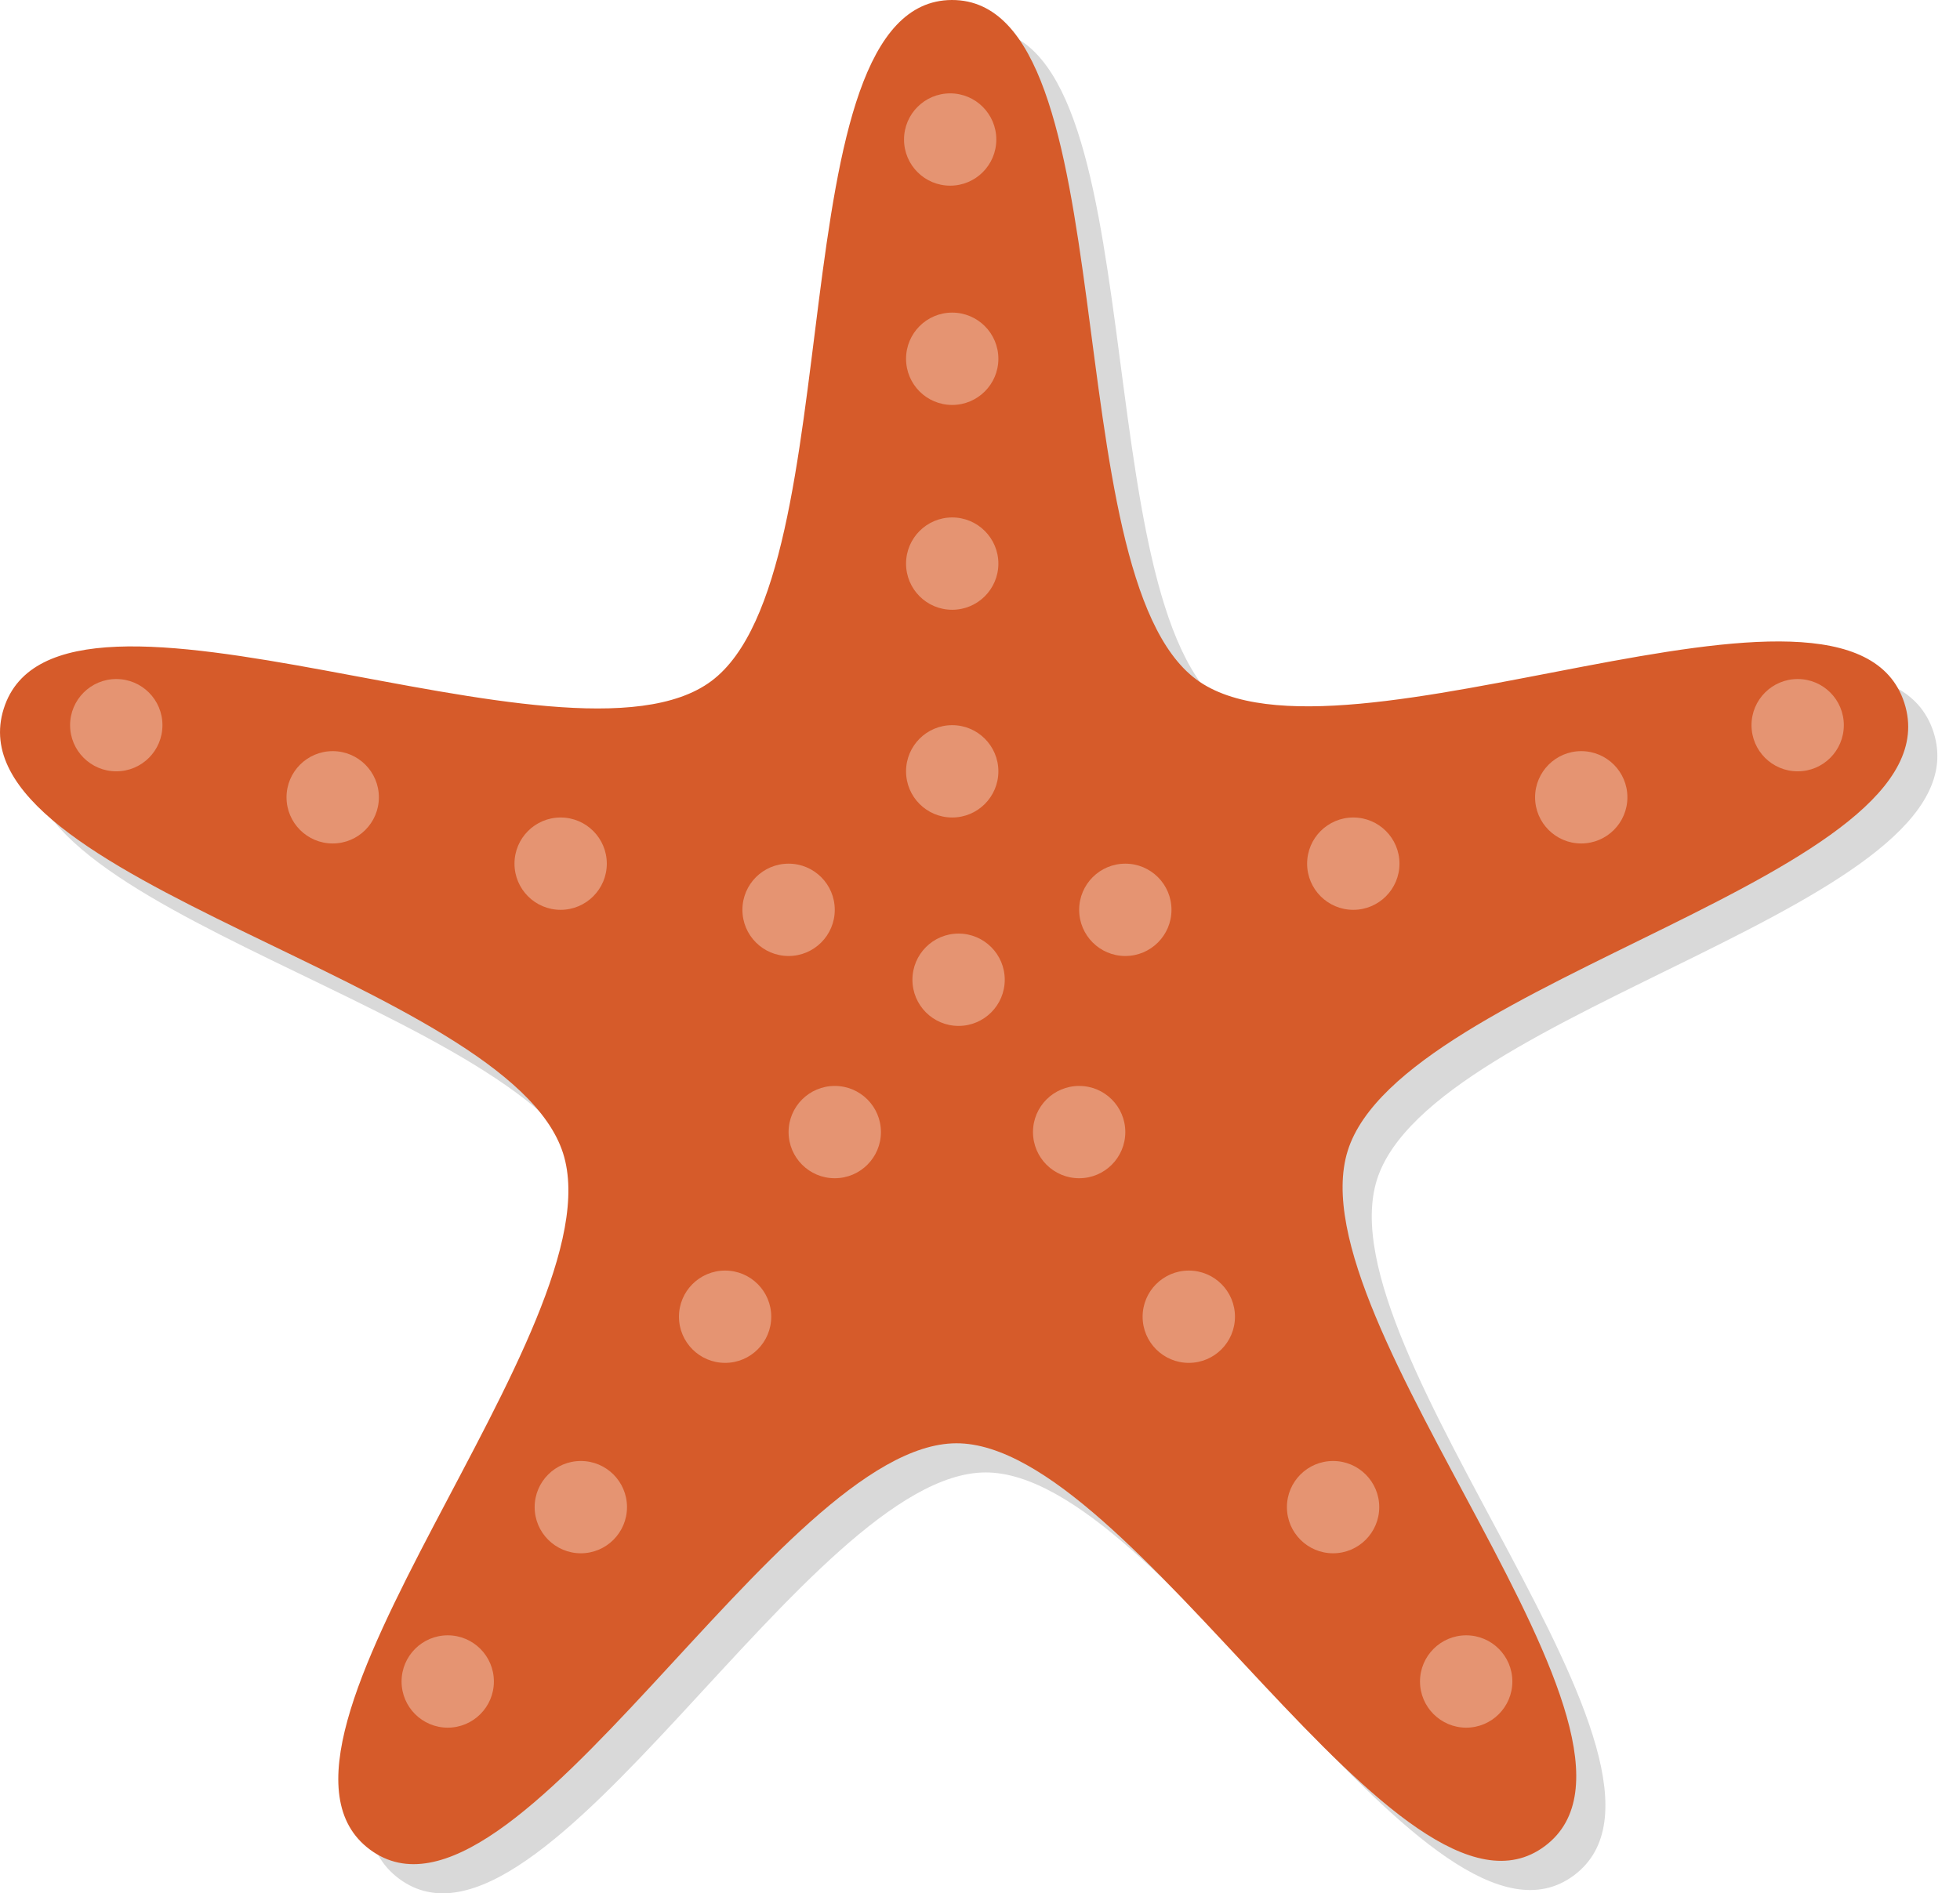 <?xml version="1.0" encoding="UTF-8"?> <svg xmlns="http://www.w3.org/2000/svg" width="59" height="57" viewBox="0 0 59 57" fill="none"><g opacity="0.15"><path d="M47.38 56.462C43.078 59.678 34.994 44.317 29.664 44.332C24.333 44.349 16.342 59.759 12.02 56.569C7.698 53.378 19.487 40.772 17.826 35.594C16.162 30.415 -0.643 27.404 0.99 22.216C2.621 17.027 17.991 24.598 22.293 21.382C26.596 18.165 24.202 0.893 29.531 0.878C34.862 0.862 32.572 18.148 36.894 21.337C41.216 24.527 56.54 16.864 58.203 22.042C59.867 27.221 43.08 30.333 41.448 35.521C39.817 40.71 51.683 53.246 47.38 56.462Z" fill="black"></path></g><path d="M46.502 55.583C42.2 58.8 34.116 43.438 28.786 43.454C23.455 43.47 15.464 58.881 11.142 55.691C6.82 52.5 18.609 39.894 16.948 34.716C15.284 29.537 -1.521 26.526 0.112 21.338C1.743 16.149 17.113 23.72 21.415 20.504C25.718 17.287 23.324 0.016 28.653 1.12521e-05C33.984 -0.016 31.694 17.27 36.016 20.46C40.338 23.65 55.662 15.986 57.325 21.165C58.989 26.343 42.202 29.456 40.57 34.644C38.939 39.832 50.806 52.368 46.502 55.583Z" fill="#D65B2A"></path><path d="M29.991 4.201C29.991 4.969 29.369 5.59 28.603 5.59C27.834 5.59 27.213 4.969 27.213 4.201C27.213 3.434 27.834 2.811 28.603 2.811C29.369 2.811 29.991 3.434 29.991 4.201Z" fill="#E59472"></path><path d="M30.053 10.802C30.053 11.57 29.43 12.192 28.663 12.192C27.895 12.192 27.274 11.571 27.274 10.802C27.274 10.035 27.895 9.412 28.663 9.412C29.43 9.412 30.053 10.035 30.053 10.802Z" fill="#E59472"></path><path d="M30.053 16.969C30.053 17.737 29.43 18.359 28.663 18.359C27.895 18.359 27.274 17.738 27.274 16.969C27.274 16.203 27.895 15.579 28.663 15.579C29.43 15.579 30.053 16.203 30.053 16.969Z" fill="#E59472"></path><path d="M30.053 23.223C30.053 23.991 29.43 24.613 28.663 24.613C27.895 24.613 27.274 23.991 27.274 23.223C27.274 22.456 27.895 21.833 28.663 21.833C29.43 21.833 30.053 22.456 30.053 23.223Z" fill="#E59472"></path><path d="M35.264 27.393C35.264 28.16 34.642 28.783 33.874 28.783C33.107 28.783 32.485 28.161 32.485 27.393C32.485 26.625 33.107 26.003 33.874 26.003C34.643 26.003 35.264 26.625 35.264 27.393Z" fill="#E59472"></path><path d="M25.128 27.393C25.128 28.16 24.506 28.783 23.738 28.783C22.97 28.783 22.348 28.161 22.348 27.393C22.348 26.625 22.97 26.003 23.738 26.003C24.506 26.003 25.128 26.625 25.128 27.393Z" fill="#E59472"></path><path d="M42.127 26.003C42.127 26.77 41.504 27.393 40.737 27.393C39.969 27.393 39.347 26.77 39.347 26.003C39.347 25.235 39.969 24.613 40.737 24.613C41.504 24.613 42.127 25.235 42.127 26.003Z" fill="#E59472"></path><path d="M48.988 24.005C48.988 24.773 48.366 25.395 47.598 25.395C46.832 25.395 46.209 24.773 46.209 24.005C46.209 23.239 46.832 22.615 47.598 22.615C48.366 22.615 48.988 23.238 48.988 24.005Z" fill="#E59472"></path><path d="M55.503 21.833C55.503 22.601 54.881 23.223 54.114 23.223C53.346 23.223 52.724 22.602 52.724 21.833C52.724 21.066 53.346 20.444 54.114 20.444C54.881 20.444 55.503 21.066 55.503 21.833Z" fill="#E59472"></path><path d="M15.487 26.003C15.487 26.77 16.109 27.393 16.876 27.393C17.643 27.393 18.266 26.77 18.266 26.003C18.266 25.235 17.643 24.613 16.876 24.613C16.109 24.613 15.487 25.235 15.487 26.003Z" fill="#E59472"></path><path d="M10.015 25.395C10.782 25.395 11.405 24.773 11.405 24.005C11.405 23.238 10.782 22.615 10.015 22.615C9.247 22.615 8.625 23.238 8.625 24.005C8.625 24.773 9.247 25.395 10.015 25.395Z" fill="#E59472"></path><path d="M2.11 21.833C2.11 22.601 2.734 23.223 3.5 23.223C4.268 23.223 4.89 22.602 4.89 21.833C4.89 21.066 4.268 20.444 3.5 20.444C2.734 20.444 2.11 21.066 2.11 21.833Z" fill="#E59472"></path><path d="M33.874 34.084C33.874 34.852 33.252 35.474 32.485 35.474C31.717 35.474 31.095 34.852 31.095 34.084C31.095 33.317 31.717 32.695 32.485 32.695C33.252 32.695 33.874 33.317 33.874 34.084Z" fill="#E59472"></path><path d="M26.518 34.084C26.518 34.852 25.895 35.474 25.128 35.474C24.36 35.474 23.738 34.852 23.738 34.084C23.738 33.317 24.36 32.695 25.128 32.695C25.895 32.695 26.518 33.317 26.518 34.084Z" fill="#E59472"></path><path d="M37.175 39.643C37.175 40.411 36.553 41.033 35.785 41.033C35.019 41.033 34.395 40.411 34.395 39.643C34.395 38.876 35.019 38.254 35.785 38.254C36.554 38.254 37.175 38.876 37.175 39.643Z" fill="#E59472"></path><path d="M41.518 45.376C41.518 46.143 40.895 46.766 40.129 46.766C39.361 46.766 38.739 46.143 38.739 45.376C38.739 44.609 39.361 43.987 40.129 43.987C40.895 43.987 41.518 44.609 41.518 45.376Z" fill="#E59472"></path><path d="M45.525 50.626C45.525 51.393 44.903 52.016 44.136 52.016C43.369 52.016 42.745 51.393 42.745 50.626C42.745 49.858 43.369 49.236 44.136 49.236C44.903 49.236 45.525 49.859 45.525 50.626Z" fill="#E59472"></path><path d="M20.438 39.643C20.438 40.411 21.06 41.033 21.827 41.033C22.595 41.033 23.216 40.411 23.216 39.643C23.216 38.876 22.595 38.254 21.827 38.254C21.06 38.254 20.438 38.876 20.438 39.643Z" fill="#E59472"></path><path d="M16.094 45.376C16.094 46.143 16.717 46.766 17.485 46.766C18.252 46.766 18.874 46.143 18.874 45.376C18.874 44.609 18.252 43.987 17.485 43.987C16.717 43.987 16.094 44.609 16.094 45.376Z" fill="#E59472"></path><path d="M12.088 50.626C12.088 51.393 12.71 52.016 13.478 52.016C14.245 52.016 14.867 51.393 14.867 50.626C14.867 49.858 14.245 49.236 13.478 49.236C12.71 49.236 12.088 49.859 12.088 50.626Z" fill="#E59472"></path><path d="M30.245 29.498C30.245 30.266 29.622 30.888 28.855 30.888C28.087 30.888 27.466 30.266 27.466 29.498C27.466 28.731 28.087 28.108 28.855 28.108C29.622 28.108 30.245 28.731 30.245 29.498Z" fill="#E59472"></path></svg> 